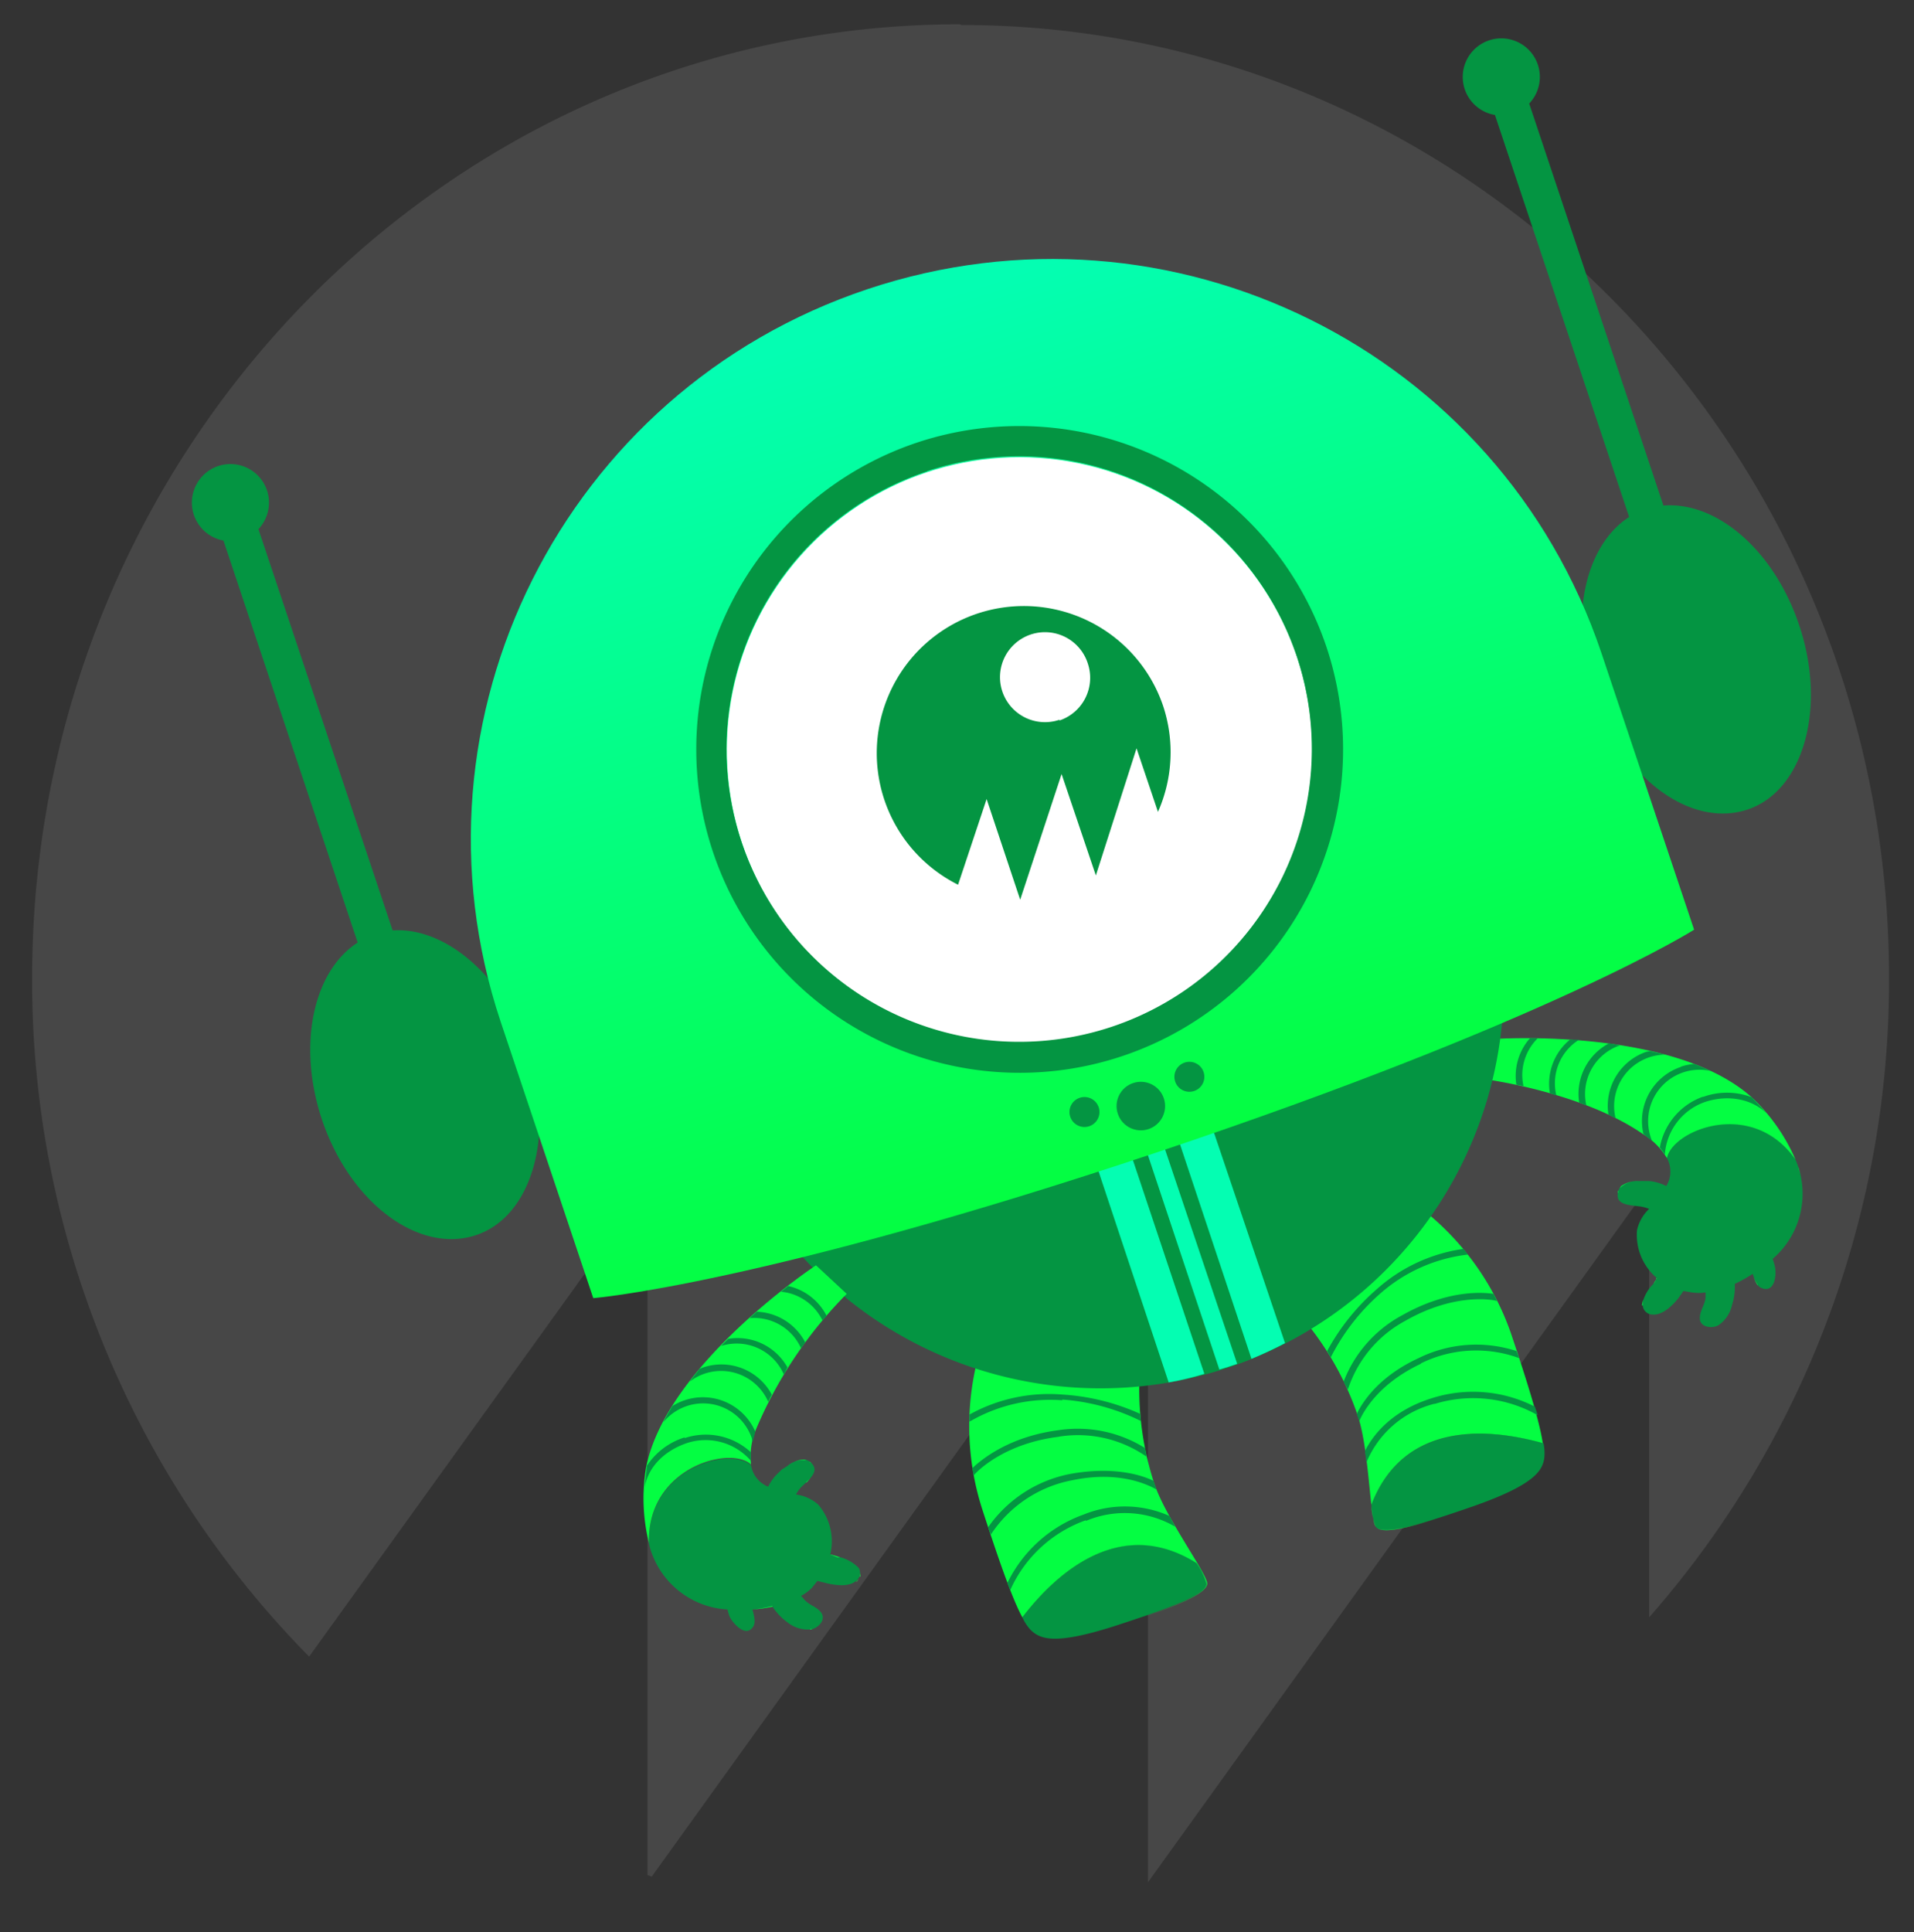 <svg xmlns="http://www.w3.org/2000/svg" aria-label="Autofac" role="img" viewBox="0 0 268.1 270.6"><rect x="0" y="0" width="268.1" height="270.6" fill="#333333" stroke="none"/><defs><linearGradient id="linear-radient" x1="63" y1="160.3" x2="63" y2="283" gradientTransform="rotate(-18.5 -262.3 -81.3)" gradientUnits="userSpaceOnUse"><stop offset="0" stop-color="#04feb2"/><stop offset="1" stop-color="#04fe42"/></linearGradient><style>.cls-2{fill:#049542}.cls-3{fill:#04fe42}.cls-4{fill:#04feb2}</style></defs><path d="M134.5 3.4C62.7 3.4 4.5 63.2 4.5 137a134.8 134.8.0 0038.8 95l47.3-65.7h.1v96.3l.6.2 69.4-96.5h.1v97.3l70-97.3h.2v60.2a135 135 0 0033.6-89.6c0-73.6-58.3-133.4-130-133.4z" opacity=".1" fill="#fff"/><path class="cls-2" d="M230 182.8a5.6 5.6.0 011.6-3l.5-.8a7.9 7.9.0 01-2.8-6.7 5.8 5.8.0 011.7-3 6 6 0 00-1-.3c-1-.2-3.4-.1-3.4-1.5a1.7 1.7.0 01.5-1.4 3.9 3.9.0 012.4-.7h1.5a6.5 6.5.0 012.4.7 3.9 3.9.0 00.1-3.9c.7-4 12-8.5 18 .2a12 12 0 01-3.2 13.9 9.5 9.5.0 01.3 1c.3 1.2.0 3.8-1.8 3.1-.7-.2-1-1.2-1.3-2a19.9 19.9.0 01-2.5 1.4 8.4 8.4.0 01-.4 3 4.6 4.6.0 01-1.9 2.8c-.9.5-2.6.3-2.6-1 0-1.1.8-2 .8-3v-.6a6.5 6.5.0 01-1.9.0l-1.2-.2-.7 1c-.8 1-2.2 2.4-3.6 2.3a1.4 1.4.0 01-1.4-1.3z"/><path class="cls-3" d="M250.6 173.5z"/><path class="cls-3" d="M250.5 173.7l-.4.6z"/><path class="cls-3" d="M251 172.8l.4-.7-.4.7z"/><path class="cls-3" d="M251.5 172l.2-.7-.2.7z"/><path class="cls-3" d="M229.6 171.2a6 6 0 01.5-.8 6 6 0 00-.5.8z"/><path class="cls-3" d="M230.6 165.4h.4z"/><path class="cls-3" d="M226.9 166.4a1.7 1.7.0 01.2-.3 3.9 3.9.0 012.4-.7 3.4 3.4.0 00-2.6 1z"/><path class="cls-3" d="M234 164.2z"/><path class="cls-3" d="M229.5 165.4h1-1z"/><path class="cls-3" d="M251.8 171.2a11.3 11.3.0 00.4-1.7 11.3 11.3.0 01-.4 1.7z"/><path class="cls-3" d="M252.2 164.6a12.6 12.6.0 01.3 2 12.6 12.6.0 00-.3-2z"/><path class="cls-3" d="M252.5 166.7V166.6z"/><path class="cls-3" d="M251.5 162.4z"/><path class="cls-3" d="M251.9 163.6l.3.9-.3-1z"/><path class="cls-3" d="M233.5 162.2c.7-3.9 11.9-8.5 18 .2a26.2 26.2.0 00-6.1-8.7c-11-9.9-36-8.2-36-8.2l-1 5.7s13.3 1.8 21.7 7.6a10 10 0 013.4 3.4z"/><path class="cls-3" d="M252.3 169.4l.1-.8-.1.8z"/><path class="cls-3" d="M252.4 168.5v-.9 1z"/><path class="cls-3" d="M226.6 167a1.7 1.7.0 01.1-.3 1.7 1.7.0 000 .3z"/><path class="cls-3" d="M235.8 180.8z"/><path class="cls-3" d="M246.8 180.5a1.2 1.2.0 01-.5-.4 1.2 1.2.0 00.5.4z"/><path class="cls-3" d="M246.2 180a5.2 5.2.0 01-.6-1.2 5.2 5.2.0 00.6 1.1z"/><path class="cls-3" d="M230 182.8a2.6 2.6.0 01.2-.8 2.6 2.6.0 00-.1.8 1.2 1.2.0 00.5 1 1.2 1.2.0 01-.5-1z"/><path class="cls-3" d="M249 175.6l.4-.5z"/><path class="cls-3" d="M229.4 172a2.5 2.5.0 000 .3 8.7 8.7.0 000 .9 8.7 8.7.0 010-1 2.5 2.5.0 010-.3z"/><path class="cls-3" d="M248.3 176.3l.6-.6z"/><path class="cls-3" d="M249.6 175l.5-.6-.5.6z"/><path class="cls-3" d="M232 179c0 .3-.2.6-.4.8l-.5.7.5-.7.5-.8z"/><path class="cls-3" d="M230.2 176.7a7.6 7.6.0 001.2 1.6 7.6 7.6.0 01-1.2-1.6z"/><path class="cls-3" d="M233.8 165v.2z"/><path class="cls-3" d="M233.6 165.5v.1z"/><path class="cls-3" d="M230.4 181.6a6 6 0 01.4-.8 6 6 0 00-.4.8z"/><path class="cls-3" d="M226.6 167.5a2.1 2.1.0 010-.4 2.1 2.1.0 000 .4z"/><path class="cls-3" d="M233.9 164.7z"/><path class="cls-3" d="M226.7 166.7a1.6 1.6.0 01.2-.3 1.6 1.6.0 00-.2.3z"/><path class="cls-2" d="M238.6 153.6a9.8 9.8.0 016.6.0l.2.1 2.4 2.6c-2-2.3-5.5-3.1-8.9-2a8.4 8.4.0 00-5.7 7.4 7.4 7.4.0 00-.7-1 9.3 9.3.0 016-7.1z"/><path class="cls-2" d="M235.4 149.4a8 8 0 011.9-.4l2.4 1a7.2 7.2.0 00-8.5 9.2l.2.6-1.2-1a8 8 0 015.3-9.4z"/><path class="cls-2" d="M230.6 147.3l.5-.1 2.2.5a7.2 7.2.0 00-7 8.9l-1-.5a8 8 0 015.3-8.8z"/><path class="cls-2" d="M225.4 146.1l1.5.3a7.2 7.2.0 00-4.7 8.4l-1-.4a8 8 0 014.2-8.3z"/><path class="cls-2" d="M220 145.6h1.2a7.2 7.2.0 00-3.2 7.8l-.9-.3a8 8 0 012.8-7.5z"/><path class="cls-2" d="M214.3 145.4h1.1a7.2 7.2.0 00-2 6.7l-1-.2a8 8 0 011.9-6.5z"/><path class="cls-2" d="M55 130.3 36.2 74.1a5.4 5.4.0 10-4.9 1.6L50.1 132c-6.2 4-8.5 14.3-5 24.8 3.9 11.6 13.5 18.8 21.5 16.2s11.2-14.3 7.4-26c-3.5-10.3-11.6-17.2-19-16.7z"/><path class="cls-2" d="M233 70.8l-18.8-56.3a5.4 5.4.0 10-4.8 1.6l18.8 56.3c-6.2 4-8.5 14.3-5 24.8 3.9 11.6 13.5 18.8 21.5 16.2S255.9 99 252 87.5c-3.5-10.4-11.5-17.3-19-16.7z"/><path class="cls-2" d="M143.2 226.5a6.7 6.7.0 001.2 1.8c1.3 1.2 3.2 2.2 12.1-.7s12.5-4.5 12.5-5.8a9.6 9.6.0 00-1.4-3c-10.5-6.5-19.4 1.2-24.4 7.7z"/><path class="cls-3" d="M161.7 207.8a42.2 42.2.0 01-2.1-14.4l-22.8-2.5a38 38 0 00.8 20.5c2.6 8 4.3 12.7 5.6 15.1 5-6.5 13.9-14.2 24.4-7.6a9.6 9.6.0 011.4 2.9c0 1.1-2.7 2.6-9.3 4.8 6.7-2.2 9.3-3.7 9.4-4.8.0-1.4-5.8-9.2-7.4-14z"/><path class="cls-2" d="M216.2 202.1a6.7 6.7.0 01.1 2.2c-.3 1.6-1.2 3.6-10.1 6.7s-12.7 3.9-13.5 2.8a9.6 9.6.0 01-.6-3.1c4.5-11.6 16.2-10.8 24.1-8.6z"/><path class="cls-3" d="M192.7 213.8a9.6 9.6.0 01-.6-3.1c4.5-11.6 16.1-10.8 24-8.6-.4-2.7-1.8-7.5-4.5-15.5a38 38 0 00-11.8-16.8l-16.6 15.7a42.2 42.2.0 017 12.8c1.6 4.8 1.7 14.5 2.5 15.5s3.7.5 10.4-1.7c-6.7 2.2-9.7 2.6-10.4 1.7z"/><path class="cls-2" d="M152.1 213a14 14 0 0112.5.8l-.8-1.5a15.3 15.3.0 00-12-.2 19 19 0 00-10.7 9.6l.4 1a18.3 18.3.0 0110.6-9.8z"/><path class="cls-2" d="M150.2 207.3c6.2-1.3 10.2.4 11.8 1.3l-.3-.8-.1-.4c-2-1-6-2-11.6-1a18.2 18.2.0 00-11.6 7.5l.4 1a17.5 17.5.0 0111.4-7.6z"/><path class="cls-2" d="M148.3 201.2a16.8 16.8.0 0112.3 2.8l-.2-1.2a17.8 17.8.0 00-12.2-2.5c-6.8.9-10.6 4-12 5.3l.2 1c.7-.8 4.5-4.5 12-5.4z"/><path class="cls-2" d="M148.8 196a29.7 29.7.0 0111 3l-.1-1a31 31 0 00-10.9-2.7 23 23 0 00-13 2.8v1a22.4 22.4.0 0113-3z"/><path class="cls-2" d="M200.9 196.6a14 14 0 00-9.5 8.2l-.2-1.6c1.2-2.4 3.9-5.7 9.4-7.4A19 19 0 01215 197l.4 1.2a18.3 18.3.0 00-14.4-1.6z"/><path class="cls-2" d="M199 191c-5.7 2.7-7.9 6.4-8.6 8l-.3-.8v-.3c1-2 3.4-5.3 8.6-7.7a18.2 18.2.0 0113.7-1l.4 1a17.5 17.5.0 00-13.7.7z"/><path class="cls-2" d="M196.8 185a16.8 16.8.0 00-8 9.6l-.6-1.1a17.8 17.8.0 018.2-9.3c6-3.4 10.8-3.3 12.8-3l.5 1c-1-.3-6.3-1-12.9 2.8z"/><path class="cls-2" d="M193.4 181.1a29.7 29.7.0 00-7 9l-.5-.9a31 31 0 017-8.7 23 23 0 0112.1-5.6l.6.8a22.4 22.4.0 00-12.2 5.4z"/><path class="cls-2" d="M210.4 143.2a56.5 56.5.0 01-98 32.8"/><path class="cls-4" d="M160.2 160l10.6 31.8 1.3-.4 1.2-.4-10.7-31.8z"/><path class="cls-4" d="M153.3 162.3l10.4 31.3c1.7-.3 3.4-.7 5-1.2l-10.6-31.7z"/><path class="cls-4" d="M164.7 158.5l10.6 31.8q2.4-1 4.7-2.2L169.5 157z"/><path fill="url(#linear-radient)" d="M224.3 91.4C210 49 164 26.3 121.5 40.5S56 100.6 70.1 143l13 38.8s23.6-1.9 78.9-20.4 75.3-31.2 75.3-31.2z"/><circle cx="142.8" cy="105" r="41" transform="rotate(-18.5 142.9 105)" fill="#fff"/><path class="cls-2" d="M129.8 66a41 41 0 11-25.9 52 41 41 0 0126-52m-1.5-4a45.3 45.3.0 1057.4 28.6A45.4 45.4.0 00128.4 62z"/><circle class="cls-2" cx="159.8" cy="154.9" transform="rotate(-18.5 159.8 154.9)" r="3.4"/><circle class="cls-2" cx="166.6" cy="150.8" transform="rotate(-18.5 166.6 150.8)" r="2.1"/><circle class="cls-2" cx="151.9" cy="155.7" transform="rotate(-18.5 152 155.7)" r="2.1"/><path class="cls-2" d="M162.9 98.8a20.6 20.6.0 10-28.7 25.1l4-12 4.7 14.1 5.8-17.6 4.8 14.2 5.7-17.8 3 8.9a20.6 20.6.0 00.7-14.9zm-14.5 2a6.3 6.3.0 114-7.8 6.3 6.3.0 01-4 7.9z"/><path class="cls-2" d="M120.3 219.6a5.6 5.6.0 00-3-1.6l-1-.3a7.9 7.9.0 00-1.7-7 5.8 5.8.0 00-3.1-1.4 6 6 0 01.6-.9c.6-.7 2.6-2 1.8-3.2a1.7 1.7.0 00-1.3-.8 3.9 3.9.0 00-2.3.9l-.8.5-.1.1-.3.3a6.5 6.5.0 00-1.5 2 3.9 3.9.0 01-2.4-3c-3-2.7-14.6.4-14.3 11a12 12 0 0011 9.2 9.5 9.5.0 00.3 1c.5 1 2.3 3 3.3 1.4.4-.6.1-1.6-.1-2.4a19.9 19.9.0 002.8-.4 8.4 8.4.0 002.1 2.2 4.6 4.6.0 003.2 1c1-.1 2.3-1.3 1.5-2.4-.7-.9-1.8-1-2.5-2l-.3-.3a6.5 6.5.0 001.5-1.1l.8-1 1.2.3c1.2.3 3.2.6 4.2-.3a1.4 1.4.0 00.4-1.8z"/><path class="cls-3" d="M107 207.9h.2z"/><path class="cls-3" d="M109 206.2l.4-.3z"/><path class="cls-3" d="M105.2 205.1a10 10 0 01.6-4.7 60 60 0 0112.8-19.2l-4.3-4S93.4 191 90.5 205.5a26.2 26.2.0 00.4 10.6c-.3-10.6 11.4-13.7 14.3-11z"/><path class="cls-3" d="M116.4 217.7a7.7 7.7.0 00.1-3 7.7 7.7.0 01-.1 3l1 .3.3.1h-.4l-1-.4z"/><path class="cls-3" d="M106.7 207.6v.1z"/><path class="cls-3" d="M100.4 225l.3.2z"/><path class="cls-3" d="M114.5 221.4l-.8 1a5 5 0 01-.6.6 5 5 0 00.6-.6l.8-1z"/><path class="cls-3" d="M105.7 206.6z"/><path class="cls-3" d="M106.4 207.4z"/><path class="cls-3" d="M110.2 205.3l-.8.6.8-.6z"/><path class="cls-3" d="M113.5 207a3.5 3.5.0 00.3-.4 3.5 3.5.0 01-.3.4z"/><path class="cls-3" d="M113 207.6a7.8 7.8.0 00.5-.6 7.7 7.7.0 01-.6.6z"/><path class="cls-3" d="M120.3 219.6a1.2 1.2.0 01.2.5 1.2 1.2.0 00-.2-.5z"/><path class="cls-3" d="M114 206.3a1.1 1.1.0 000-.9 1.1 1.1.0 010 .9z"/><path class="cls-3" d="M99.3 224.8h.2z"/><path class="cls-3" d="M112.7 207.8l-.3.3z"/><path class="cls-3" d="M110.3 205.3a3.9 3.9.0 012.3-.9 1.7 1.7.0 01.4.1 3.4 3.4.0 00-2.7.8z"/><path class="cls-3" d="M113.3 204.6a1.6 1.6.0 00-.3-.1 1.6 1.6.0 01.3.1z"/><path class="cls-3" d="M113.5 204.8a1.7 1.7.0 00-.2-.1 1.7 1.7.0 01.3.1z"/><path class="cls-3" d="M113.6 204.9a2.1 2.1.0 01.3.3 2.1 2.1.0 00-.3-.3z"/><path class="cls-3" d="M106 207z"/><path class="cls-3" d="M113.7 224.8l-.6-.4.6.4z"/><path class="cls-3" d="M113.5 228.2a1.8 1.8.0 00.3-.1 1.8 1.8.0 01-.3.0z"/><path class="cls-3" d="M104.9 228.3a1.3 1.3.0 00.7-.6 1.4 1.4.0 00.1-.8 1.4 1.4.0 01-.1.8 1.3 1.3.0 01-.7.6z"/><path class="cls-3" d="M105.7 227a4.3 4.3.0 00-.2-1 4.3 4.3.0 01.2 1z"/><path class="cls-3" d="M113.7 224.8a4 4 0 011.3 1 1.2 1.2.0 010 1.6 1.2 1.2.0 000-1.6 4 4 0 00-1.3-1z"/><path class="cls-3" d="M108.2 225a19.9 19.9.0 01-2.8.4 19.9 19.9.0 002.8-.5z"/><path class="cls-3" d="M120.4 220.8a1.4 1.4.0 00.1-.5 1.4 1.4.0 010 .5z"/><path class="cls-3" d="M120 221.5a1.9 1.9.0 00.3-.4 1.9 1.9.0 01-.4.4z"/><path class="cls-3" d="M120 221.5a2.2 2.2.0 01-1 .4 2.2 2.2.0 001-.4z"/><path class="cls-3" d="M91 216.5l-.1-.3.1.3z"/><path class="cls-3" d="M93.7 221.3l.2.3z"/><path class="cls-3" d="M104.9 228.3a1 1 0 01-.2.0 1 1 0 00.2.0z"/><path class="cls-3" d="M95.7 223.1l.2.2z"/><path class="cls-3" d="M96.9 223.8l.2.2z"/><path class="cls-3" d="M94.7 222.4l.3.2z"/><path class="cls-3" d="M98 224.3l.2.2z"/><path class="cls-3" d="M92.2 219.3l-.1-.3z"/><path class="cls-3" d="M93 220.6l-.2-.3z"/><path class="cls-3" d="M91.6 218l-.2-.5z"/><path class="cls-2" d="M95.9 201.3a9.8 9.8.0 00-5.3 4v.2l-.4 3.6c.2-3.2 2.5-5.8 6-7a8.4 8.4.0 019 2.5 7.4 7.4.0 010-1.2 9.3 9.3.0 00-9.3-2z"/><path class="cls-2" d="M95.9 196.1a8 8 0 00-1.7.8 32 32 0 00-1.3 2.3 7.2 7.2.0 0112.4 2.2l.1.6.4-1.5a8 8 0 00-9.9-4.4z"/><path class="cls-2" d="M98.5 191.5l-.5.2-1.4 1.8a7.2 7.2.0 0111 2.8l.5-1a8 8 0 00-9.6-3.8z"/><path class="cls-2" d="M102 187.5l-1 1a7.2 7.2.0 018.8 4l.5-1a8 8 0 00-8.3-4z"/><path class="cls-2" d="M106 183.7l-1 .9a7.2 7.2.0 017.2 4.2l.6-.8a8 8 0 00-6.8-4.3z"/><path class="cls-2" d="M110.4 180.1l-1 .8a7.2 7.2.0 015.8 4l.6-.6a8 8 0 00-5.4-4.2z"/><path fill="none" d="M-46.1 39.4 255-61.3l92.6 276.9L46.5 316.3z"/></svg>